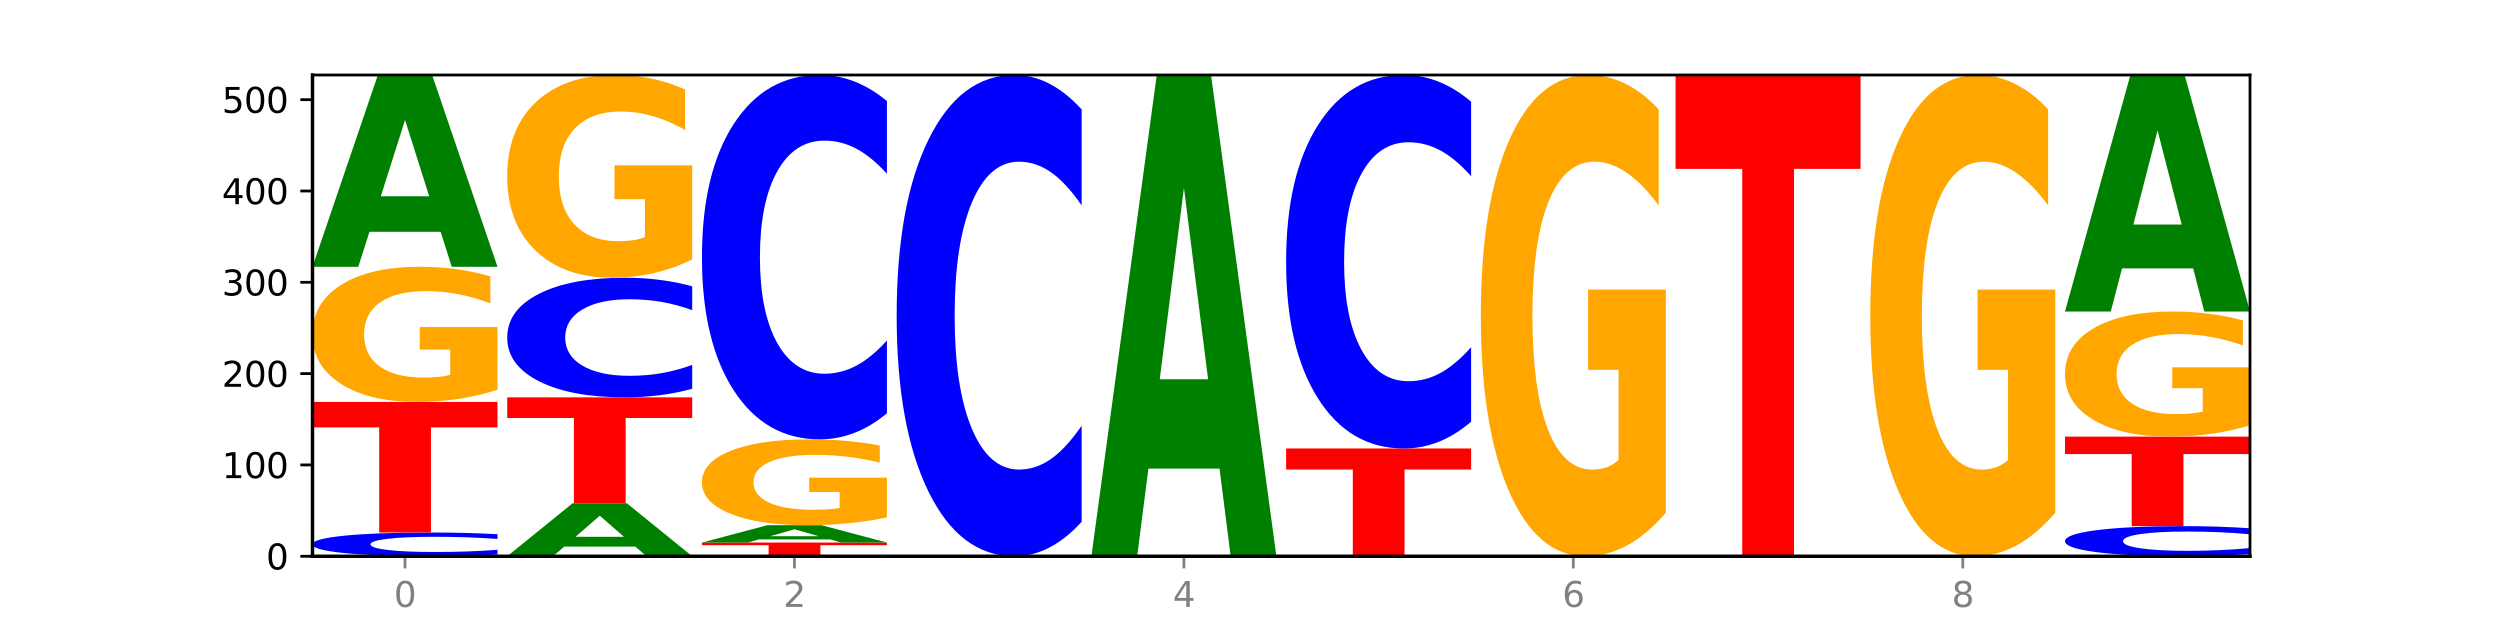 <?xml version="1.0" encoding="utf-8" standalone="no"?>
<!DOCTYPE svg PUBLIC "-//W3C//DTD SVG 1.1//EN"
  "http://www.w3.org/Graphics/SVG/1.1/DTD/svg11.dtd">
<svg xmlns:xlink="http://www.w3.org/1999/xlink" width="720pt" height="180pt" viewBox="0 0 720 180" xmlns="http://www.w3.org/2000/svg" version="1.1">
 <defs>
  <style type="text/css">*{stroke-linejoin: round; stroke-linecap: butt}</style>
 </defs>
 <g id="figure_1">
  <g id="patch_1">
   <path d="M 0 180 
L 720 180 
L 720 0 
L 0 0 
z
" style="fill: #ffffff"/>
  </g>
  <g id="axes_1">
   <g id="patch_2">
    <path d="M 90 160.2 
L 648 160.2 
L 648 21.6 
L 90 21.6 
z
" style="fill: #ffffff"/>
   </g>
   <g id="line2d_1">
    <path d="M 90 160.2 
L 648 160.2 
" clip-path="url(#p4e86640537)" style="fill: none; stroke: #000000; stroke-width: 0.5; stroke-linecap: square"/>
   </g>
   <g id="patch_3">
    <path d="M 143.276 159.71 
Q 138.82 159.953 134.001 160.076 
Q 129.182 160.2 123.934 160.2 
Q 108.282 160.2 99.141 159.279 
Q 90 158.358 90 156.783 
Q 90 155.203 99.141 154.283 
Q 108.282 153.362 123.934 153.362 
Q 129.182 153.362 134.001 153.486 
Q 138.82 153.609 143.276 153.852 
L 143.276 155.215 
Q 138.78 154.893 134.417 154.743 
Q 130.055 154.594 125.236 154.594 
Q 116.591 154.594 111.638 155.177 
Q 106.698 155.759 106.698 156.783 
Q 106.698 157.803 111.638 158.386 
Q 116.591 158.968 125.236 158.968 
Q 130.055 158.968 134.417 158.819 
Q 138.78 158.667 143.276 158.345 
L 143.276 159.71 
z
" clip-path="url(#p4e86640537)" style="fill: #0000ff"/>
   </g>
   <g id="patch_4">
    <path d="M 90 115.753 
L 143.276 115.753 
L 143.276 123.088 
L 124.109 123.088 
L 124.109 153.362 
L 109.204 153.362 
L 109.204 123.088 
L 90 123.088 
L 90 115.753 
z
" clip-path="url(#p4e86640537)" style="fill: #ff0000"/>
   </g>
   <g id="patch_5">
    <path d="M 143.276 112.232 
Q 137.903 113.992 132.124 114.877 
Q 126.345 115.753 120.184 115.753 
Q 106.262 115.753 98.131 110.511 
Q 90 105.269 90 96.304 
Q 90 87.234 98.274 82.032 
Q 106.561 76.83 120.972 76.83 
Q 126.525 76.83 131.611 77.537 
Q 136.709 78.237 141.223 79.62 
L 141.223 87.379 
Q 136.566 85.602 131.957 84.725 
Q 127.348 83.841 122.716 83.841 
Q 114.143 83.841 109.498 87.073 
Q 104.853 90.297 104.853 96.304 
Q 104.853 102.253 109.331 105.502 
Q 113.808 108.742 122.047 108.742 
Q 124.292 108.742 126.214 108.557 
Q 128.136 108.364 129.665 107.962 
L 129.665 100.678 
L 120.889 100.678 
L 120.889 94.189 
L 143.276 94.189 
L 143.276 112.232 
z
" clip-path="url(#p4e86640537)" style="fill: #ffa600"/>
   </g>
   <g id="patch_6">
    <path d="M 126.905 66.768 
L 106.415 66.768 
L 103.18 76.83 
L 90 76.83 
L 108.823 21.6 
L 124.454 21.6 
L 143.276 76.83 
L 130.107 76.83 
L 126.905 66.768 
z
M 109.683 56.518 
L 123.604 56.518 
L 116.655 34.549 
L 109.683 56.518 
z
" clip-path="url(#p4e86640537)" style="fill: #008000"/>
   </g>
   <g id="patch_7">
    <path d="M 182.985 157.421 
L 162.496 157.421 
L 159.261 160.2 
L 146.08 160.2 
L 164.903 144.946 
L 180.534 144.946 
L 199.357 160.2 
L 186.187 160.2 
L 182.985 157.421 
z
M 165.764 154.59 
L 179.684 154.59 
L 172.735 148.523 
L 165.764 154.59 
z
" clip-path="url(#p4e86640537)" style="fill: #008000"/>
   </g>
   <g id="patch_8">
    <path d="M 146.08 114.438 
L 199.357 114.438 
L 199.357 120.388 
L 180.19 120.388 
L 180.19 144.946 
L 165.285 144.946 
L 165.285 120.388 
L 146.08 120.388 
L 146.08 114.438 
z
" clip-path="url(#p4e86640537)" style="fill: #ff0000"/>
   </g>
   <g id="patch_9">
    <path d="M 199.357 111.969 
Q 194.9 113.193 190.081 113.812 
Q 185.263 114.438 180.014 114.438 
Q 164.363 114.438 155.222 109.798 
Q 146.08 105.158 146.08 97.223 
Q 146.08 89.259 155.222 84.626 
Q 164.363 79.986 180.014 79.986 
Q 185.263 79.986 190.081 80.612 
Q 194.9 81.231 199.357 82.455 
L 199.357 89.323 
Q 194.86 87.7 190.498 86.946 
Q 186.135 86.191 181.316 86.191 
Q 172.672 86.191 167.718 89.131 
Q 162.779 92.063 162.779 97.223 
Q 162.779 102.361 167.718 105.3 
Q 172.672 108.232 181.316 108.232 
Q 186.135 108.232 190.498 107.478 
Q 194.86 106.717 199.357 105.094 
L 199.357 111.969 
z
" clip-path="url(#p4e86640537)" style="fill: #0000ff"/>
   </g>
   <g id="patch_10">
    <path d="M 199.357 74.703 
Q 193.984 77.344 188.205 78.671 
Q 182.426 79.986 176.265 79.986 
Q 162.343 79.986 154.212 72.122 
Q 146.08 64.258 146.08 50.811 
Q 146.08 37.206 154.355 29.403 
Q 162.641 21.6 177.053 21.6 
Q 182.605 21.6 187.691 22.661 
Q 192.79 23.711 197.303 25.785 
L 197.303 37.424 
Q 192.646 34.758 188.038 33.444 
Q 183.429 32.117 178.796 32.117 
Q 170.223 32.117 165.578 36.965 
Q 160.934 41.802 160.934 50.811 
Q 160.934 59.736 165.411 64.608 
Q 169.889 69.469 178.127 69.469 
Q 180.372 69.469 182.294 69.191 
Q 184.217 68.902 185.745 68.299 
L 185.745 57.372 
L 176.969 57.372 
L 176.969 47.639 
L 199.357 47.639 
L 199.357 74.703 
z
" clip-path="url(#p4e86640537)" style="fill: #ffa600"/>
   </g>
   <g id="patch_11">
    <path d="M 202.161 156.255 
L 255.437 156.255 
L 255.437 157.024 
L 236.27 157.024 
L 236.27 160.2 
L 221.365 160.2 
L 221.365 157.024 
L 202.161 157.024 
L 202.161 156.255 
z
" clip-path="url(#p4e86640537)" style="fill: #ff0000"/>
   </g>
   <g id="patch_12">
    <path d="M 239.065 155.345 
L 218.576 155.345 
L 215.341 156.255 
L 202.161 156.255 
L 220.983 151.258 
L 236.615 151.258 
L 255.437 156.255 
L 242.268 156.255 
L 239.065 155.345 
z
M 221.844 154.417 
L 235.765 154.417 
L 228.815 152.43 
L 221.844 154.417 
z
" clip-path="url(#p4e86640537)" style="fill: #008000"/>
   </g>
   <g id="patch_13">
    <path d="M 255.437 149.021 
Q 250.064 150.14 244.285 150.701 
Q 238.506 151.258 232.345 151.258 
Q 218.423 151.258 210.292 147.928 
Q 202.161 144.599 202.161 138.905 
Q 202.161 133.144 210.435 129.84 
Q 218.722 126.536 233.133 126.536 
Q 238.685 126.536 243.772 126.986 
Q 248.87 127.43 253.384 128.308 
L 253.384 133.236 
Q 248.727 132.108 244.118 131.551 
Q 239.509 130.989 234.876 130.989 
Q 226.304 130.989 221.659 133.042 
Q 217.014 135.09 217.014 138.905 
Q 217.014 142.684 221.492 144.747 
Q 225.969 146.805 234.208 146.805 
Q 236.453 146.805 238.375 146.688 
Q 240.297 146.565 241.826 146.31 
L 241.826 141.683 
L 233.05 141.683 
L 233.05 137.562 
L 255.437 137.562 
L 255.437 149.021 
z
" clip-path="url(#p4e86640537)" style="fill: #ffa600"/>
   </g>
   <g id="patch_14">
    <path d="M 255.437 119.014 
Q 250.981 122.743 246.162 124.629 
Q 241.343 126.536 236.094 126.536 
Q 220.443 126.536 211.302 112.403 
Q 202.161 98.27 202.161 74.101 
Q 202.161 49.845 211.302 35.733 
Q 220.443 21.6 236.094 21.6 
Q 241.343 21.6 246.162 23.508 
Q 250.981 25.393 255.437 29.122 
L 255.437 50.04 
Q 250.94 45.097 246.578 42.8 
Q 242.215 40.502 237.397 40.502 
Q 228.752 40.502 223.799 49.454 
Q 218.859 58.385 218.859 74.101 
Q 218.859 89.751 223.799 98.704 
Q 228.752 107.634 237.397 107.634 
Q 242.215 107.634 246.578 105.337 
Q 250.94 103.017 255.437 98.075 
L 255.437 119.014 
z
" clip-path="url(#p4e86640537)" style="fill: #0000ff"/>
   </g>
   <g id="patch_15">
    <path d="M 311.518 150.265 
Q 307.061 155.19 302.242 157.681 
Q 297.423 160.2 292.175 160.2 
Q 276.524 160.2 267.382 141.533 
Q 258.241 122.866 258.241 90.943 
Q 258.241 58.905 267.382 40.267 
Q 276.524 21.6 292.175 21.6 
Q 297.423 21.6 302.242 24.119 
Q 307.061 26.61 311.518 31.535 
L 311.518 59.163 
Q 307.021 52.635 302.658 49.601 
Q 298.296 46.566 293.477 46.566 
Q 284.832 46.566 279.879 58.39 
Q 274.94 70.186 274.94 90.943 
Q 274.94 111.614 279.879 123.439 
Q 284.832 135.234 293.477 135.234 
Q 298.296 135.234 302.658 132.199 
Q 307.021 129.136 311.518 122.608 
L 311.518 150.265 
z
" clip-path="url(#p4e86640537)" style="fill: #0000ff"/>
   </g>
   <g id="patch_16">
    <path d="M 351.226 134.951 
L 330.737 134.951 
L 327.502 160.2 
L 314.322 160.2 
L 333.144 21.6 
L 348.775 21.6 
L 367.598 160.2 
L 354.429 160.2 
L 351.226 134.951 
z
M 334.005 109.228 
L 347.926 109.228 
L 340.976 54.096 
L 334.005 109.228 
z
" clip-path="url(#p4e86640537)" style="fill: #008000"/>
   </g>
   <g id="patch_17">
    <path d="M 370.402 129.166 
L 423.678 129.166 
L 423.678 135.219 
L 404.511 135.219 
L 404.511 160.2 
L 389.606 160.2 
L 389.606 135.219 
L 370.402 135.219 
L 370.402 129.166 
z
" clip-path="url(#p4e86640537)" style="fill: #ff0000"/>
   </g>
   <g id="patch_18">
    <path d="M 423.678 121.456 
Q 419.222 125.278 414.403 127.211 
Q 409.584 129.166 404.336 129.166 
Q 388.684 129.166 379.543 114.679 
Q 370.402 100.192 370.402 75.416 
Q 370.402 50.552 379.543 36.087 
Q 388.684 21.6 404.336 21.6 
Q 409.584 21.6 414.403 23.555 
Q 419.222 25.488 423.678 29.31 
L 423.678 50.752 
Q 419.182 45.686 414.819 43.331 
Q 410.457 40.976 405.638 40.976 
Q 396.993 40.976 392.04 50.152 
Q 387.1 59.307 387.1 75.416 
Q 387.1 91.459 392.04 100.636 
Q 396.993 109.791 405.638 109.791 
Q 410.457 109.791 414.819 107.435 
Q 419.182 105.058 423.678 99.992 
L 423.678 121.456 
z
" clip-path="url(#p4e86640537)" style="fill: #0000ff"/>
   </g>
   <g id="patch_19">
    <path d="M 479.759 147.66 
Q 474.386 153.93 468.607 157.079 
Q 462.828 160.2 456.667 160.2 
Q 442.745 160.2 434.614 141.533 
Q 426.482 122.866 426.482 90.943 
Q 426.482 58.648 434.757 40.124 
Q 443.043 21.6 457.455 21.6 
Q 463.007 21.6 468.093 24.119 
Q 473.192 26.61 477.705 31.535 
L 477.705 59.163 
Q 473.049 52.836 468.44 49.715 
Q 463.831 46.566 459.198 46.566 
Q 450.625 46.566 445.98 58.075 
Q 441.336 69.556 441.336 90.943 
Q 441.336 112.129 445.813 123.696 
Q 450.291 135.234 458.529 135.234 
Q 460.774 135.234 462.697 134.576 
Q 464.619 133.889 466.147 132.457 
L 466.147 106.518 
L 457.371 106.518 
L 457.371 83.413 
L 479.759 83.413 
L 479.759 147.66 
z
" clip-path="url(#p4e86640537)" style="fill: #ffa600"/>
   </g>
   <g id="patch_20">
    <path d="M 482.563 21.6 
L 535.839 21.6 
L 535.839 48.631 
L 516.672 48.631 
L 516.672 160.2 
L 501.767 160.2 
L 501.767 48.631 
L 482.563 48.631 
L 482.563 21.6 
z
" clip-path="url(#p4e86640537)" style="fill: #ff0000"/>
   </g>
   <g id="patch_21">
    <path d="M 591.92 147.66 
Q 586.547 153.93 580.768 157.079 
Q 574.989 160.2 568.828 160.2 
Q 554.906 160.2 546.774 141.533 
Q 538.643 122.866 538.643 90.943 
Q 538.643 58.648 546.918 40.124 
Q 555.204 21.6 569.616 21.6 
Q 575.168 21.6 580.254 24.119 
Q 585.353 26.61 589.866 31.535 
L 589.866 59.163 
Q 585.209 52.836 580.6 49.715 
Q 575.992 46.566 571.359 46.566 
Q 562.786 46.566 558.141 58.075 
Q 553.497 69.556 553.497 90.943 
Q 553.497 112.129 557.974 123.696 
Q 562.452 135.234 570.69 135.234 
Q 572.935 135.234 574.857 134.576 
Q 576.78 133.889 578.308 132.457 
L 578.308 106.518 
L 569.532 106.518 
L 569.532 83.413 
L 591.92 83.413 
L 591.92 147.66 
z
" clip-path="url(#p4e86640537)" style="fill: #ffa600"/>
   </g>
   <g id="patch_22">
    <path d="M 648 159.578 
Q 643.544 159.886 638.725 160.042 
Q 633.906 160.2 628.657 160.2 
Q 613.006 160.2 603.865 159.031 
Q 594.724 157.862 594.724 155.863 
Q 594.724 153.857 603.865 152.69 
Q 613.006 151.521 628.657 151.521 
Q 633.906 151.521 638.725 151.679 
Q 643.544 151.835 648 152.143 
L 648 153.873 
Q 643.503 153.464 639.141 153.274 
Q 634.778 153.084 629.959 153.084 
Q 621.315 153.084 616.362 153.825 
Q 611.422 154.563 611.422 155.863 
Q 611.422 157.158 616.362 157.898 
Q 621.315 158.637 629.959 158.637 
Q 634.778 158.637 639.141 158.447 
Q 643.503 158.255 648 157.846 
L 648 159.578 
z
" clip-path="url(#p4e86640537)" style="fill: #0000ff"/>
   </g>
   <g id="patch_23">
    <path d="M 594.724 125.747 
L 648 125.747 
L 648 130.774 
L 628.833 130.774 
L 628.833 151.521 
L 613.928 151.521 
L 613.928 130.774 
L 594.724 130.774 
L 594.724 125.747 
z
" clip-path="url(#p4e86640537)" style="fill: #ff0000"/>
   </g>
   <g id="patch_24">
    <path d="M 648 122.487 
Q 642.627 124.117 636.848 124.936 
Q 631.069 125.747 624.908 125.747 
Q 610.986 125.747 602.855 120.895 
Q 594.724 116.042 594.724 107.743 
Q 594.724 99.348 602.998 94.532 
Q 611.284 89.717 625.696 89.717 
Q 631.248 89.717 636.335 90.371 
Q 641.433 91.019 645.946 92.299 
L 645.946 99.482 
Q 641.29 97.837 636.681 97.025 
Q 632.072 96.207 627.439 96.207 
Q 618.866 96.207 614.222 99.199 
Q 609.577 102.183 609.577 107.743 
Q 609.577 113.251 614.055 116.258 
Q 618.532 119.257 626.771 119.257 
Q 629.015 119.257 630.938 119.086 
Q 632.86 118.907 634.388 118.535 
L 634.388 111.792 
L 625.612 111.792 
L 625.612 105.786 
L 648 105.786 
L 648 122.487 
z
" clip-path="url(#p4e86640537)" style="fill: #ffa600"/>
   </g>
   <g id="patch_25">
    <path d="M 631.628 77.308 
L 611.139 77.308 
L 607.904 89.717 
L 594.724 89.717 
L 613.546 21.6 
L 629.177 21.6 
L 648 89.717 
L 634.831 89.717 
L 631.628 77.308 
z
M 614.407 64.666 
L 628.328 64.666 
L 621.378 37.571 
L 614.407 64.666 
z
" clip-path="url(#p4e86640537)" style="fill: #008000"/>
   </g>
   <g id="matplotlib.axis_1">
    <g id="xtick_1">
     <g id="line2d_2">
      <defs>
       <path id="me78c5162ad" d="M 0 0 
L 0 3.5 
" style="stroke: #808080; stroke-width: 0.8"/>
      </defs>
      <g>
       <use xlink:href="#me78c5162ad" x="116.638" y="160.2" style="fill: #808080; stroke: #808080; stroke-width: 0.8"/>
      </g>
     </g>
     <g id="text_1">
      <!-- 0 -->
      <g style="fill: #808080" transform="translate(113.457 174.798) scale(0.1 -0.1)">
       <defs>
        <path id="DejaVuSans-30" d="M 2034 4250 
Q 1547 4250 1301 3770 
Q 1056 3291 1056 2328 
Q 1056 1369 1301 889 
Q 1547 409 2034 409 
Q 2525 409 2770 889 
Q 3016 1369 3016 2328 
Q 3016 3291 2770 3770 
Q 2525 4250 2034 4250 
z
M 2034 4750 
Q 2819 4750 3233 4129 
Q 3647 3509 3647 2328 
Q 3647 1150 3233 529 
Q 2819 -91 2034 -91 
Q 1250 -91 836 529 
Q 422 1150 422 2328 
Q 422 3509 836 4129 
Q 1250 4750 2034 4750 
z
" transform="scale(0.016)"/>
       </defs>
       <use xlink:href="#DejaVuSans-30"/>
      </g>
     </g>
    </g>
    <g id="xtick_2">
     <g id="line2d_3">
      <g>
       <use xlink:href="#me78c5162ad" x="228.799" y="160.2" style="fill: #808080; stroke: #808080; stroke-width: 0.8"/>
      </g>
     </g>
     <g id="text_2">
      <!-- 2 -->
      <g style="fill: #808080" transform="translate(225.618 174.798) scale(0.1 -0.1)">
       <defs>
        <path id="DejaVuSans-32" d="M 1228 531 
L 3431 531 
L 3431 0 
L 469 0 
L 469 531 
Q 828 903 1448 1529 
Q 2069 2156 2228 2338 
Q 2531 2678 2651 2914 
Q 2772 3150 2772 3378 
Q 2772 3750 2511 3984 
Q 2250 4219 1831 4219 
Q 1534 4219 1204 4116 
Q 875 4013 500 3803 
L 500 4441 
Q 881 4594 1212 4672 
Q 1544 4750 1819 4750 
Q 2544 4750 2975 4387 
Q 3406 4025 3406 3419 
Q 3406 3131 3298 2873 
Q 3191 2616 2906 2266 
Q 2828 2175 2409 1742 
Q 1991 1309 1228 531 
z
" transform="scale(0.016)"/>
       </defs>
       <use xlink:href="#DejaVuSans-32"/>
      </g>
     </g>
    </g>
    <g id="xtick_3">
     <g id="line2d_4">
      <g>
       <use xlink:href="#me78c5162ad" x="340.96" y="160.2" style="fill: #808080; stroke: #808080; stroke-width: 0.8"/>
      </g>
     </g>
     <g id="text_3">
      <!-- 4 -->
      <g style="fill: #808080" transform="translate(337.779 174.798) scale(0.1 -0.1)">
       <defs>
        <path id="DejaVuSans-34" d="M 2419 4116 
L 825 1625 
L 2419 1625 
L 2419 4116 
z
M 2253 4666 
L 3047 4666 
L 3047 1625 
L 3713 1625 
L 3713 1100 
L 3047 1100 
L 3047 0 
L 2419 0 
L 2419 1100 
L 313 1100 
L 313 1709 
L 2253 4666 
z
" transform="scale(0.016)"/>
       </defs>
       <use xlink:href="#DejaVuSans-34"/>
      </g>
     </g>
    </g>
    <g id="xtick_4">
     <g id="line2d_5">
      <g>
       <use xlink:href="#me78c5162ad" x="453.121" y="160.2" style="fill: #808080; stroke: #808080; stroke-width: 0.8"/>
      </g>
     </g>
     <g id="text_4">
      <!-- 6 -->
      <g style="fill: #808080" transform="translate(449.939 174.798) scale(0.1 -0.1)">
       <defs>
        <path id="DejaVuSans-36" d="M 2113 2584 
Q 1688 2584 1439 2293 
Q 1191 2003 1191 1497 
Q 1191 994 1439 701 
Q 1688 409 2113 409 
Q 2538 409 2786 701 
Q 3034 994 3034 1497 
Q 3034 2003 2786 2293 
Q 2538 2584 2113 2584 
z
M 3366 4563 
L 3366 3988 
Q 3128 4100 2886 4159 
Q 2644 4219 2406 4219 
Q 1781 4219 1451 3797 
Q 1122 3375 1075 2522 
Q 1259 2794 1537 2939 
Q 1816 3084 2150 3084 
Q 2853 3084 3261 2657 
Q 3669 2231 3669 1497 
Q 3669 778 3244 343 
Q 2819 -91 2113 -91 
Q 1303 -91 875 529 
Q 447 1150 447 2328 
Q 447 3434 972 4092 
Q 1497 4750 2381 4750 
Q 2619 4750 2861 4703 
Q 3103 4656 3366 4563 
z
" transform="scale(0.016)"/>
       </defs>
       <use xlink:href="#DejaVuSans-36"/>
      </g>
     </g>
    </g>
    <g id="xtick_5">
     <g id="line2d_6">
      <g>
       <use xlink:href="#me78c5162ad" x="565.281" y="160.2" style="fill: #808080; stroke: #808080; stroke-width: 0.8"/>
      </g>
     </g>
     <g id="text_5">
      <!-- 8 -->
      <g style="fill: #808080" transform="translate(562.1 174.798) scale(0.1 -0.1)">
       <defs>
        <path id="DejaVuSans-38" d="M 2034 2216 
Q 1584 2216 1326 1975 
Q 1069 1734 1069 1313 
Q 1069 891 1326 650 
Q 1584 409 2034 409 
Q 2484 409 2743 651 
Q 3003 894 3003 1313 
Q 3003 1734 2745 1975 
Q 2488 2216 2034 2216 
z
M 1403 2484 
Q 997 2584 770 2862 
Q 544 3141 544 3541 
Q 544 4100 942 4425 
Q 1341 4750 2034 4750 
Q 2731 4750 3128 4425 
Q 3525 4100 3525 3541 
Q 3525 3141 3298 2862 
Q 3072 2584 2669 2484 
Q 3125 2378 3379 2068 
Q 3634 1759 3634 1313 
Q 3634 634 3220 271 
Q 2806 -91 2034 -91 
Q 1263 -91 848 271 
Q 434 634 434 1313 
Q 434 1759 690 2068 
Q 947 2378 1403 2484 
z
M 1172 3481 
Q 1172 3119 1398 2916 
Q 1625 2713 2034 2713 
Q 2441 2713 2670 2916 
Q 2900 3119 2900 3481 
Q 2900 3844 2670 4047 
Q 2441 4250 2034 4250 
Q 1625 4250 1398 4047 
Q 1172 3844 1172 3481 
z
" transform="scale(0.016)"/>
       </defs>
       <use xlink:href="#DejaVuSans-38"/>
      </g>
     </g>
    </g>
   </g>
   <g id="matplotlib.axis_2">
    <g id="ytick_1">
     <g id="line2d_7">
      <defs>
       <path id="mc99e203278" d="M 0 0 
L -3.5 0 
" style="stroke: #000000; stroke-width: 0.8"/>
      </defs>
      <g>
       <use xlink:href="#mc99e203278" x="90" y="160.2" style="stroke: #000000; stroke-width: 0.8"/>
      </g>
     </g>
     <g id="text_6">
      <!-- 0 -->
      <g transform="translate(76.638 163.999) scale(0.1 -0.1)">
       <use xlink:href="#DejaVuSans-30"/>
      </g>
     </g>
    </g>
    <g id="ytick_2">
     <g id="line2d_8">
      <g>
       <use xlink:href="#mc99e203278" x="90" y="133.9" style="stroke: #000000; stroke-width: 0.8"/>
      </g>
     </g>
     <g id="text_7">
      <!-- 100 -->
      <g transform="translate(63.913 137.699) scale(0.1 -0.1)">
       <defs>
        <path id="DejaVuSans-31" d="M 794 531 
L 1825 531 
L 1825 4091 
L 703 3866 
L 703 4441 
L 1819 4666 
L 2450 4666 
L 2450 531 
L 3481 531 
L 3481 0 
L 794 0 
L 794 531 
z
" transform="scale(0.016)"/>
       </defs>
       <use xlink:href="#DejaVuSans-31"/>
       <use xlink:href="#DejaVuSans-30" x="63.623"/>
       <use xlink:href="#DejaVuSans-30" x="127.246"/>
      </g>
     </g>
    </g>
    <g id="ytick_3">
     <g id="line2d_9">
      <g>
       <use xlink:href="#mc99e203278" x="90" y="107.6" style="stroke: #000000; stroke-width: 0.8"/>
      </g>
     </g>
     <g id="text_8">
      <!-- 200 -->
      <g transform="translate(63.913 111.4) scale(0.1 -0.1)">
       <use xlink:href="#DejaVuSans-32"/>
       <use xlink:href="#DejaVuSans-30" x="63.623"/>
       <use xlink:href="#DejaVuSans-30" x="127.246"/>
      </g>
     </g>
    </g>
    <g id="ytick_4">
     <g id="line2d_10">
      <g>
       <use xlink:href="#mc99e203278" x="90" y="81.301" style="stroke: #000000; stroke-width: 0.8"/>
      </g>
     </g>
     <g id="text_9">
      <!-- 300 -->
      <g transform="translate(63.913 85.1) scale(0.1 -0.1)">
       <defs>
        <path id="DejaVuSans-33" d="M 2597 2516 
Q 3050 2419 3304 2112 
Q 3559 1806 3559 1356 
Q 3559 666 3084 287 
Q 2609 -91 1734 -91 
Q 1441 -91 1130 -33 
Q 819 25 488 141 
L 488 750 
Q 750 597 1062 519 
Q 1375 441 1716 441 
Q 2309 441 2620 675 
Q 2931 909 2931 1356 
Q 2931 1769 2642 2001 
Q 2353 2234 1838 2234 
L 1294 2234 
L 1294 2753 
L 1863 2753 
Q 2328 2753 2575 2939 
Q 2822 3125 2822 3475 
Q 2822 3834 2567 4026 
Q 2313 4219 1838 4219 
Q 1578 4219 1281 4162 
Q 984 4106 628 3988 
L 628 4550 
Q 988 4650 1302 4700 
Q 1616 4750 1894 4750 
Q 2613 4750 3031 4423 
Q 3450 4097 3450 3541 
Q 3450 3153 3228 2886 
Q 3006 2619 2597 2516 
z
" transform="scale(0.016)"/>
       </defs>
       <use xlink:href="#DejaVuSans-33"/>
       <use xlink:href="#DejaVuSans-30" x="63.623"/>
       <use xlink:href="#DejaVuSans-30" x="127.246"/>
      </g>
     </g>
    </g>
    <g id="ytick_5">
     <g id="line2d_11">
      <g>
       <use xlink:href="#mc99e203278" x="90" y="55.001" style="stroke: #000000; stroke-width: 0.8"/>
      </g>
     </g>
     <g id="text_10">
      <!-- 400 -->
      <g transform="translate(63.913 58.8) scale(0.1 -0.1)">
       <use xlink:href="#DejaVuSans-34"/>
       <use xlink:href="#DejaVuSans-30" x="63.623"/>
       <use xlink:href="#DejaVuSans-30" x="127.246"/>
      </g>
     </g>
    </g>
    <g id="ytick_6">
     <g id="line2d_12">
      <g>
       <use xlink:href="#mc99e203278" x="90" y="28.701" style="stroke: #000000; stroke-width: 0.8"/>
      </g>
     </g>
     <g id="text_11">
      <!-- 500 -->
      <g transform="translate(63.913 32.5) scale(0.1 -0.1)">
       <defs>
        <path id="DejaVuSans-35" d="M 691 4666 
L 3169 4666 
L 3169 4134 
L 1269 4134 
L 1269 2991 
Q 1406 3038 1543 3061 
Q 1681 3084 1819 3084 
Q 2600 3084 3056 2656 
Q 3513 2228 3513 1497 
Q 3513 744 3044 326 
Q 2575 -91 1722 -91 
Q 1428 -91 1123 -41 
Q 819 9 494 109 
L 494 744 
Q 775 591 1075 516 
Q 1375 441 1709 441 
Q 2250 441 2565 725 
Q 2881 1009 2881 1497 
Q 2881 1984 2565 2268 
Q 2250 2553 1709 2553 
Q 1456 2553 1204 2497 
Q 953 2441 691 2322 
L 691 4666 
z
" transform="scale(0.016)"/>
       </defs>
       <use xlink:href="#DejaVuSans-35"/>
       <use xlink:href="#DejaVuSans-30" x="63.623"/>
       <use xlink:href="#DejaVuSans-30" x="127.246"/>
      </g>
     </g>
    </g>
   </g>
   <g id="patch_26">
    <path d="M 90 160.2 
L 90 21.6 
" style="fill: none; stroke: #000000; stroke-linejoin: miter; stroke-linecap: square"/>
   </g>
   <g id="patch_27">
    <path d="M 648 160.2 
L 648 21.6 
" style="fill: none; stroke: #000000; stroke-width: 0.8; stroke-linejoin: miter; stroke-linecap: square"/>
   </g>
   <g id="patch_28">
    <path d="M 90 160.2 
L 648 160.2 
" style="fill: none; stroke: #000000; stroke-linejoin: miter; stroke-linecap: square"/>
   </g>
   <g id="patch_29">
    <path d="M 90 21.6 
L 648 21.6 
" style="fill: none; stroke: #000000; stroke-width: 0.8; stroke-linejoin: miter; stroke-linecap: square"/>
   </g>
  </g>
 </g>
 <defs>
  <clipPath id="p4e86640537">
   <rect x="90" y="21.6" width="558" height="138.6"/>
  </clipPath>
 </defs>
</svg>
